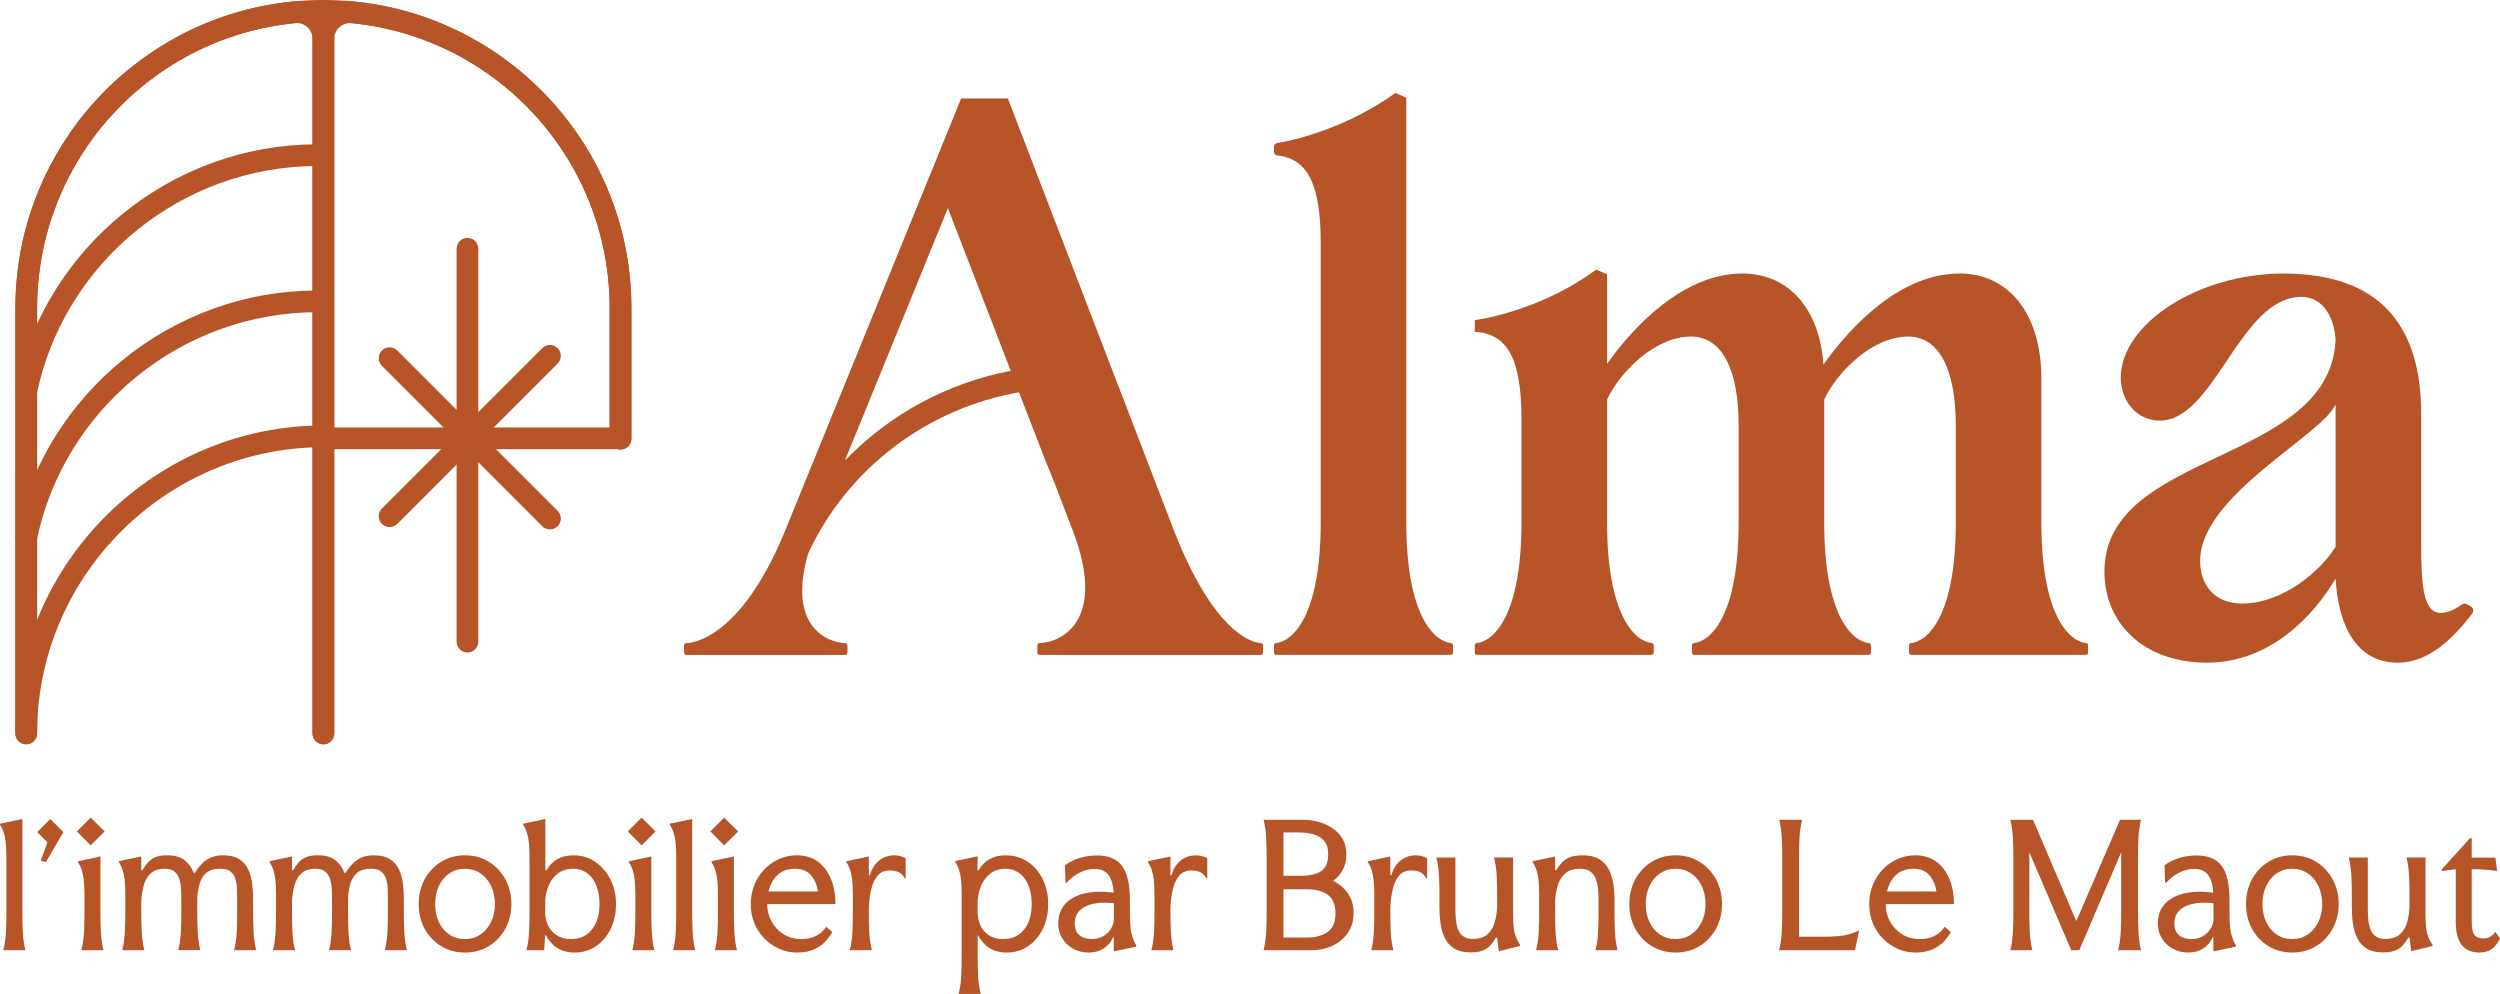 <?xml version="1.0" encoding="UTF-8"?><svg id="Layer_2" xmlns="http://www.w3.org/2000/svg" viewBox="0 0 3263.5 1297.46"><defs><style>.cls-1{fill:#b75529;}</style></defs><g id="Layer_1-2"><path class="cls-1" d="M1532.02,691.35l-68.64-178.62-12.17-31.54-135.56-352.7h-60.96l-229.6,563.87c-46.39,113.42-99.45,145.46-129.43,147.24-1.48.09-2.65,1.26-2.65,2.74v9.81c0,1.53,1.24,2.76,2.76,2.76h207.77c1.53,0,2.76-1.24,2.76-2.76v-9.81c0-1.49-1.16-2.66-2.65-2.73-29.69-1.47-74.94-27.81-48.51-117.42,52.16-112.29,156.83-189.43,275.08-210.05l33.14,85.71,13.23,32.55,23.33,60.96c44.5,114.7-10.11,146.63-43.07,148.25-1.49.07-2.65,1.25-2.65,2.74v9.8c0,1.53,1.24,2.76,2.76,2.76h289.11c1.53,0,2.76-1.24,2.76-2.76v-9.83c0-1.48-1.17-2.63-2.64-2.76-25.02-2.12-70.07-34.49-114.2-148.21ZM1103.01,601.09l1.3-3.25,133.08-326.12,82.05,212.35c-82.4,15.65-158.36,56.77-216.43,117.01Z"/><path class="cls-1" d="M1663.08,842.27c0-1.37.99-2.6,2.35-2.73,21.76-2.18,58.61-34.9,58.61-157.35v-365.75c0-75.39-16.98-109.26-56.41-113.44-2.56-.27-4.55-2.33-4.55-4.9v-6.48c0-2.39,1.7-4.45,4.06-4.85,29.57-4.99,93.39-21.79,154.43-65.39l14.22,6.1v554.71c0,122.45,36.84,155.17,58.59,157.35,1.36.14,2.35,1.36,2.35,2.73v9.86c0,1.53-1.24,2.76-2.76,2.76h-228.14c-1.53,0-2.76-1.24-2.76-2.76v-9.86Z"/><path class="cls-1" d="M2664.82,682.19c0,122.45,36.84,155.17,58.59,157.35,1.36.14,2.35,1.36,2.35,2.73v9.86c0,1.53-1.24,2.76-2.76,2.76h-228.14c-1.53,0-2.76-1.24-2.76-2.76v-9.86c0-1.37.99-2.6,2.35-2.73,21.76-2.18,58.61-34.9,58.61-157.35v-127c0-74.16-22.36-115.82-61.98-115.82-48.77,0-94.49,48.77-109.73,82.29v160.52c0,122.45,36.85,155.17,58.61,157.35,1.36.14,2.35,1.36,2.35,2.73v9.86c0,1.53-1.24,2.76-2.76,2.76h-228.14c-1.53,0-2.76-1.24-2.76-2.76v-9.86c0-1.37.99-2.6,2.35-2.73,21.76-2.18,58.59-34.9,58.59-157.35v-127c0-74.16-22.35-115.82-61.98-115.82-48.77,0-94.48,48.77-109.72,82.29v160.52c0,122.45,36.84,155.17,58.59,157.35,1.36.14,2.35,1.36,2.35,2.73v9.86c0,1.53-1.24,2.76-2.76,2.76h-228.14c-1.53,0-2.76-1.24-2.76-2.76v-9.86c0-1.37.99-2.6,2.35-2.73,21.76-2.18,58.61-34.9,58.61-157.35v-135.13c0-78.23-18.29-111.76-60.96-113.79v-15.24c27.43-4.06,96.52-20.32,158.49-66.04l14.22,6.1v116.83c34.54-48.77,99.56-117.85,176.78-117.85,59.93,0,100.58,45.71,105.65,118.86,34.54-48.77,99.56-118.86,177.79-118.86,65.02,0,106.68,53.84,106.68,137.16v187.95Z"/><path class="cls-1" d="M3225.17,791.46c3.45,1.84,4.48,6.34,2.11,9.45-24.83,32.56-56.92,64.15-97.14,64.15-50.81,0-77.22-42.67-81.28-109.72-27.43,46.73-84.33,109.72-167.64,109.72s-134.1-51.81-134.1-118.86c0-159.51,294.63-139.19,301.75-302.76-2.04-29.46-16.26-55.87-44.71-55.87-80.26,0-112.77,161.53-184.91,161.53-29.45,0-50.8-25.4-50.8-55.88,0-70.1,100.58-136.13,212.34-136.13,127,0,179.82,69.08,179.82,182.87v165.61c0,56.89,2.04,94.48,25.4,94.48,6.47,0,16.3-2.52,27.21-10.63,2.02-1.5,4.71-1.81,6.93-.62l5.02,2.68ZM3048.86,713.68v-185.92c-16.26,39.62-176.78,118.86-176.78,204.21,0,32.51,19.3,55.88,54.86,55.88,52.83,0,102.61-42.67,121.92-74.16Z"/><path class="cls-1" d="M8.34,1191.62v-72.68c0-7.91-.29-14.39-.88-19.43-.59-5.05-1.47-9.33-2.64-12.85-1.17-3.52-2.78-6.88-4.83-10.11v-1.32l29.21-6.15v122.53c0,8.2.18,16.4.55,24.6.36,8.2,1.5,16.25,3.4,24.15H4.39c1.9-7.9,3.03-15.96,3.4-24.15.36-8.2.55-16.39.55-24.6Z"/><path class="cls-1" d="M65.66,1069.08l17.13,17.13-22.84,39.09-6.81-1.76,8.79-23.93-13.39-13.39,17.13-17.13Z"/><path class="cls-1" d="M118.36,1067.33l18.23,18-18.23,18.23-18-18.23,18-18ZM110.23,1191.62v-23.71c0-7.91-.29-14.39-.88-19.43-.58-5.05-1.47-9.33-2.63-12.85-1.18-3.51-2.79-6.88-4.83-10.1v-1.32l29.21-6.15v73.56c0,8.2.18,16.4.55,24.6.36,8.2,1.5,16.25,3.4,24.15h-28.76c1.9-7.9,3.03-15.96,3.4-24.15.36-8.2.55-16.39.55-24.6Z"/><path class="cls-1" d="M236.72,1174.71c0-4.4-.11-8.97-.33-13.72-.22-4.76-.96-9.15-2.2-13.18-1.25-4.03-3.33-7.32-6.26-9.89-2.93-2.56-7.18-3.84-12.74-3.84-8.05,0-14.24,2.05-18.56,6.15-4.31,4.1-7.32,9.3-9,15.59-1.68,6.29-2.75,12.88-3.18,19.76v16.03c0,8.2.18,16.4.55,24.6.36,8.2,1.5,16.25,3.4,24.15h-28.77c1.9-7.9,3.03-15.96,3.4-24.15.36-8.2.55-16.39.55-24.6v-23.71c0-7.91-.29-14.39-.88-19.43-.59-5.05-1.47-9.33-2.64-12.85s-2.78-6.88-4.83-10.1v-1.32l29.21-6.15v17.79h1.53c2.2-3.66,4.51-6.92,6.92-9.77,2.42-2.86,5.6-5.16,9.55-6.92,3.95-1.76,9.22-2.64,15.81-2.64,9.81,0,17.42,2.16,22.84,6.48,5.42,4.32,9.37,9.85,11.86,16.58h1.32c2.2-3.66,4.87-7.25,8.02-10.76,3.14-3.51,7.06-6.44,11.74-8.79,4.68-2.34,10.32-3.51,16.91-3.51,8.92,0,16.02,1.68,21.3,5.05,5.27,3.37,9.22,7.87,11.86,13.51s4.36,11.89,5.16,18.77c.81,6.89,1.21,13.84,1.21,20.86v16.91c0,8.2.18,16.4.55,24.6.36,8.2,1.5,16.25,3.4,24.15h-28.77c1.9-7.9,3.03-15.96,3.4-24.15.36-8.2.55-16.39.55-24.6v-16.91c0-4.4-.07-8.97-.22-13.72-.14-4.76-.81-9.15-1.97-13.18-1.18-4.03-3.26-7.32-6.26-9.89-3.01-2.56-7.36-3.84-13.07-3.84-8.35,0-14.61,1.83-18.78,5.49-4.17,3.66-7.07,8.38-8.68,14.16-1.61,5.79-2.64,11.9-3.07,18.34v19.54c0,8.2.18,16.4.55,24.6s1.5,16.25,3.4,24.15h-28.76c1.9-7.9,3.03-15.96,3.4-24.15.36-8.2.55-16.39.55-24.6v-16.91Z"/><path class="cls-1" d="M433.47,1174.71c0-4.4-.11-8.97-.33-13.72-.22-4.76-.96-9.15-2.2-13.18-1.25-4.03-3.33-7.32-6.26-9.89-2.93-2.56-7.18-3.84-12.74-3.84-8.05,0-14.24,2.05-18.56,6.15-4.31,4.1-7.32,9.3-9,15.59-1.68,6.29-2.75,12.88-3.18,19.76v16.03c0,8.2.18,16.4.55,24.6.36,8.2,1.5,16.25,3.4,24.15h-28.77c1.9-7.9,3.03-15.96,3.4-24.15.36-8.2.55-16.39.55-24.6v-23.71c0-7.91-.29-14.39-.88-19.43-.59-5.05-1.47-9.33-2.64-12.85s-2.78-6.88-4.83-10.1v-1.32l29.21-6.15v17.79h1.53c2.2-3.66,4.51-6.92,6.92-9.77,2.42-2.86,5.6-5.16,9.55-6.92,3.95-1.76,9.22-2.64,15.81-2.64,9.81,0,17.42,2.16,22.84,6.48,5.42,4.32,9.37,9.85,11.86,16.58h1.32c2.2-3.66,4.87-7.25,8.02-10.76,3.14-3.51,7.06-6.44,11.74-8.79,4.68-2.34,10.32-3.51,16.91-3.51,8.92,0,16.02,1.68,21.3,5.05,5.27,3.37,9.22,7.87,11.86,13.51,2.64,5.64,4.36,11.89,5.16,18.77.81,6.89,1.21,13.84,1.21,20.86v16.91c0,8.2.18,16.4.55,24.6.36,8.2,1.5,16.25,3.4,24.15h-28.77c1.9-7.9,3.03-15.96,3.4-24.15.36-8.2.55-16.39.55-24.6v-16.91c0-4.4-.07-8.97-.22-13.72-.14-4.76-.81-9.15-1.97-13.18-1.18-4.03-3.26-7.32-6.26-9.89-3.01-2.56-7.36-3.84-13.07-3.84-8.35,0-14.61,1.83-18.78,5.49-4.17,3.66-7.07,8.38-8.68,14.16-1.61,5.79-2.64,11.9-3.07,18.34v19.54c0,8.2.18,16.4.55,24.6.36,8.2,1.5,16.25,3.4,24.15h-28.76c1.9-7.9,3.03-15.96,3.4-24.15.36-8.2.55-16.39.55-24.6v-16.91Z"/><path class="cls-1" d="M606.94,1243.44c-11.57,0-21.93-2.78-31.07-8.35-9.15-5.56-16.32-13.13-21.52-22.73-5.2-9.58-7.79-20.31-7.79-32.17s2.6-22.8,7.79-32.38c5.2-9.59,12.37-17.2,21.52-22.84,9.15-5.63,19.51-8.45,31.07-8.45s22.1,2.82,31.18,8.45c9.08,5.64,16.25,13.26,21.52,22.84,5.27,9.59,7.9,20.39,7.9,32.38s-2.64,22.59-7.9,32.17c-5.27,9.59-12.44,17.17-21.52,22.73-9.08,5.57-19.47,8.35-31.18,8.35ZM606.72,1225.87c7.61,0,14.34-1.94,20.2-5.81,5.85-3.88,10.5-9.26,13.94-16.14,3.44-6.88,5.16-14.78,5.16-23.72s-1.72-17.09-5.16-24.04c-3.44-6.95-8.09-12.37-13.94-16.25-5.86-3.88-12.59-5.82-20.2-5.82s-14.13,1.98-19.99,5.93c-5.85,3.95-10.43,9.37-13.72,16.25-3.29,6.88-4.94,14.86-4.94,23.93s1.64,16.84,4.94,23.72c3.29,6.88,7.87,12.26,13.72,16.14s12.52,5.81,19.99,5.81Z"/><path class="cls-1" d="M691.26,1191.62v-72.68c0-7.91-.29-14.39-.88-19.43-.59-5.05-1.47-9.33-2.64-12.85-1.17-3.52-2.78-6.88-4.83-10.11v-1.32l28.99-6.15v66.76h1.53c7.61-12.88,19.32-19.32,35.14-19.32,10.54,0,19.98,2.82,28.33,8.45,8.34,5.64,14.96,13.26,19.87,22.84,4.9,9.59,7.35,20.39,7.35,32.38s-2.34,22.99-7.03,32.5c-4.69,9.52-11.09,17.02-19.21,22.51-8.13,5.49-17.39,8.24-27.78,8.24-6.14,0-11.46-.88-15.92-2.64-4.47-1.75-8.17-3.92-11.09-6.48-2.93-2.56-5.24-5.08-6.92-7.57-1.68-2.49-2.89-4.46-3.62-5.93h-.88l-1.32,19.54h-23.06c1.9-7.9,3.03-15.96,3.4-24.15.36-8.2.55-16.39.55-24.6ZM711.68,1193.15c.73,9.81,4.1,17.72,10.1,23.72,6,6,13.9,9,23.71,9,11.42,0,20.45-4.13,27.12-12.4s9.99-19.36,9.99-33.27-3.11-25.06-9.33-33.49c-6.22-8.42-14.53-12.63-24.93-12.63-7.76,0-14.24,1.9-19.43,5.71-5.2,3.81-9.19,8.71-11.97,14.71-2.78,6.01-4.46,12.3-5.05,18.89l-.22,19.76Z"/><path class="cls-1" d="M837.5,1067.33l18.23,18-18.23,18.23-18-18.23,18-18ZM829.38,1191.62v-23.71c0-7.91-.29-14.39-.88-19.43-.58-5.05-1.47-9.33-2.63-12.85-1.18-3.51-2.79-6.88-4.83-10.1v-1.32l29.21-6.15v73.56c0,8.2.18,16.4.55,24.6s1.5,16.25,3.4,24.15h-28.76c1.9-7.9,3.03-15.96,3.4-24.15.36-8.2.55-16.39.55-24.6Z"/><path class="cls-1" d="M882.74,1191.62v-72.68c0-7.91-.29-14.39-.88-19.43-.59-5.05-1.47-9.33-2.64-12.85-1.17-3.52-2.78-6.88-4.83-10.11v-1.32l29.21-6.15v122.53c0,8.2.18,16.4.55,24.6.36,8.2,1.5,16.25,3.4,24.15h-28.77c1.9-7.9,3.03-15.96,3.4-24.15.36-8.2.55-16.39.55-24.6Z"/><path class="cls-1" d="M945.32,1067.33l18.23,18-18.23,18.23-18-18.23,18-18ZM937.2,1191.62v-23.71c0-7.91-.29-14.39-.88-19.43-.58-5.05-1.47-9.33-2.63-12.85-1.18-3.51-2.79-6.88-4.83-10.1v-1.32l29.21-6.15v73.56c0,8.2.18,16.4.55,24.6.36,8.2,1.5,16.25,3.4,24.15h-28.76c1.9-7.9,3.03-15.96,3.4-24.15.36-8.2.55-16.39.55-24.6Z"/><path class="cls-1" d="M1040.41,1243.44c-8.2,0-15.92-1.62-23.17-4.83-7.25-3.22-13.69-7.68-19.32-13.39-5.64-5.7-10.03-12.4-13.18-20.09-3.15-7.68-4.72-15.99-4.72-24.93s1.57-17.27,4.72-25.03c3.15-7.76,7.5-14.53,13.07-20.31,5.56-5.79,11.96-10.29,19.21-13.51,7.25-3.22,14.97-4.83,23.17-4.83,10.98,0,20.2,2.82,27.67,8.45,7.46,5.64,13.14,13.26,17.02,22.84,3.88,9.59,5.82,20.39,5.82,32.38h-89.15c0,8.35,1.94,16,5.81,22.95,3.88,6.96,9.15,12.48,15.81,16.58,6.66,4.1,14.09,6.14,22.29,6.14s14.97-1.46,20.31-4.39c5.35-2.92,9.63-6.81,12.85-11.63l7.91,6.81c-1.62,3.22-4.21,6.92-7.8,11.09s-8.49,7.83-14.71,10.98c-6.22,3.14-14.09,4.72-23.6,4.72ZM1003.29,1163.73h64.56c-1.61-9.07-4.83-16.28-9.66-21.63-4.83-5.34-11.57-8.02-20.2-8.02-9.37,0-16.98,2.68-22.84,8.02-5.85,5.34-9.81,12.55-11.86,21.63Z"/><path class="cls-1" d="M1180.94,1146.38c-2.34-4.1-5.13-6.81-8.34-8.12-3.22-1.32-6.96-1.98-11.2-1.98-6.59,0-11.78,2.2-15.59,6.59s-6.59,10.21-8.34,17.46c-1.76,7.25-2.86,15.26-3.29,24.05v7.25c0,8.2.18,16.4.55,24.6.36,8.2,1.5,16.25,3.4,24.15h-28.77c1.9-7.9,3.03-15.96,3.4-24.15.36-8.2.55-16.39.55-24.6v-23.71c0-7.91-.29-14.39-.88-19.43-.59-5.05-1.47-9.33-2.64-12.85s-2.78-6.88-4.83-10.1v-1.32l29.21-6.15v24.38h1.53c1.9-7.61,5.67-13.83,11.31-18.67,5.63-4.83,12.63-7.25,20.97-7.25,4.39,0,9.15,1.25,14.28,3.73v26.13h-1.32Z"/><path class="cls-1" d="M1314.23,1243.44c-6.15,0-11.46-.88-15.92-2.64-4.47-1.75-8.16-3.92-11.09-6.48-2.93-2.56-5.23-5.08-6.92-7.57-1.68-2.49-2.89-4.46-3.62-5.93h-.44v27.89c0,8.2.18,16.39.55,24.59.36,8.2,1.5,16.25,3.4,24.16h-28.77c1.9-7.91,3.04-15.96,3.4-24.16.36-8.2.55-16.39.55-24.59v-81.03c0-7.91-.3-14.39-.88-19.43-.58-5.05-1.47-9.33-2.63-12.85-1.18-3.51-2.79-6.88-4.83-10.1v-1.32l29.21-6.15-.22,18.01h1.53c7.61-12.88,19.32-19.32,35.14-19.32,10.68,0,20.2,2.75,28.55,8.23,8.35,5.49,14.93,13.04,19.76,22.62,4.83,9.59,7.25,20.54,7.25,32.83s-2.34,22.99-7.03,32.5c-4.68,9.52-11.09,17.02-19.21,22.51-8.12,5.49-17.39,8.24-27.77,8.24ZM1276.24,1190.3c0,10.68,3,19.29,9,25.8,6,6.52,14.13,9.77,24.37,9.77,11.42,0,20.46-4.1,27.12-12.29,6.66-8.2,9.99-19.32,9.99-33.38s-3.11-25.25-9.33-33.6c-6.22-8.34-14.53-12.52-24.93-12.52-7.76,0-14.27,2.05-19.54,6.15-5.27,4.1-9.26,9.3-11.97,15.59-2.71,6.29-4.28,12.88-4.72,19.76v14.72Z"/><path class="cls-1" d="M1381.42,1205.67c0-10.24,2.96-18.7,8.89-25.36s14.31-11.31,25.14-13.95c10.83-2.64,23.64-3,38.42-1.1-.88-10.83-3.29-18.7-7.25-23.6-3.95-4.9-9.81-7.36-17.56-7.36-6.88,0-13.54,1.65-19.98,4.94-6.44,3.29-12.01,7.65-16.69,13.07h-1.53l-.66-22.84c11.85-8.49,25.84-12.74,41.94-12.74,14.93,0,25.76,4.5,32.5,13.5,6.73,9,10.17,23.54,10.32,43.59v18.23c0,7.18.25,13.25.77,18.23.51,4.98,1.39,9.33,2.64,13.07,1.24,3.73,2.89,7.43,4.94,11.09v1.32l-29.42,6.15v-18.45h-.88c-2.78,6.44-6.96,11.38-12.52,14.82-5.57,3.44-12,5.16-19.32,5.16s-14.2-1.65-20.2-4.94c-6-3.29-10.76-7.79-14.27-13.5-3.51-5.71-5.27-12.15-5.27-19.32ZM1402.94,1205.67c0,6.44,1.97,11.42,5.92,14.93,3.96,3.51,9.52,5.27,16.69,5.27,5.12,0,9.77-1.13,13.94-3.4,4.17-2.27,7.57-5.34,10.21-9.22s4.1-8.16,4.39-12.85v-21.3c-15.52-1.75-27.92-.33-37.22,4.28-9.3,4.61-13.94,12.04-13.94,22.29Z"/><path class="cls-1" d="M1574.66,1146.38c-2.34-4.1-5.13-6.81-8.34-8.12-3.22-1.32-6.96-1.98-11.2-1.98-6.59,0-11.78,2.2-15.59,6.59s-6.59,10.21-8.34,17.46c-1.76,7.25-2.86,15.26-3.29,24.05v7.25c0,8.2.18,16.4.55,24.6.36,8.2,1.5,16.25,3.4,24.15h-28.77c1.9-7.9,3.03-15.96,3.4-24.15.36-8.2.55-16.39.55-24.6v-23.71c0-7.91-.29-14.39-.88-19.43-.59-5.05-1.47-9.33-2.64-12.85s-2.78-6.88-4.83-10.1v-1.32l29.21-6.15v24.38h1.53c1.9-7.61,5.67-13.83,11.31-18.67,5.63-4.83,12.63-7.25,20.97-7.25,4.39,0,9.15,1.25,14.28,3.73v26.13h-1.32Z"/><path class="cls-1" d="M1701.58,1070.19c6.44,0,12.92.88,19.43,2.63,6.51,1.76,12.55,4.47,18.11,8.13,5.57,3.66,10.03,8.31,13.39,13.94s5.05,12.41,5.05,20.31-1.62,14.93-4.83,20.65c-3.22,5.7-7.4,10.39-12.52,14.05,7.76,3.66,14.16,9.04,19.21,16.14,5.05,7.1,7.57,15.78,7.57,26.02,0,7.9-1.54,14.86-4.61,20.86-3.07,6.01-7.22,11.06-12.41,15.15-5.2,4.1-11.02,7.18-17.46,9.22-6.44,2.05-12.96,3.07-19.54,3.07h-63.46c1.9-7.9,3.03-15.96,3.4-24.15.36-8.2.55-16.39.55-24.6v-72.68c0-8.2-.18-16.39-.55-24.6-.37-8.2-1.51-16.25-3.4-24.15h52.04ZM1675.45,1143.31h21.74c7.32,0,13.73-.77,19.21-2.31,5.49-1.53,9.77-4.31,12.85-8.34,3.07-4.03,4.61-9.85,4.61-17.46s-1.79-13.46-5.38-17.56c-3.59-4.1-8.31-6.95-14.16-8.57-5.86-1.61-12.3-2.41-19.32-2.41h-19.54v56.65ZM1675.45,1223.9h30.96c10.98,0,19.91-2.45,26.79-7.35,6.88-4.9,10.24-13.07,10.1-24.49-.15-11.42-3.55-19.47-10.22-24.15-6.66-4.68-15.48-7.03-26.46-7.03h-31.18v63.03Z"/><path class="cls-1" d="M1861.66,1146.38c-2.34-4.1-5.13-6.81-8.34-8.12-3.22-1.32-6.96-1.98-11.2-1.98-6.59,0-11.78,2.2-15.59,6.59s-6.59,10.21-8.34,17.46c-1.76,7.25-2.86,15.26-3.29,24.05v7.25c0,8.2.18,16.4.55,24.6.36,8.2,1.5,16.25,3.4,24.15h-28.77c1.9-7.9,3.03-15.96,3.4-24.15.36-8.2.55-16.39.55-24.6v-23.71c0-7.91-.29-14.39-.88-19.43-.59-5.05-1.47-9.33-2.64-12.85s-2.78-6.88-4.83-10.1v-1.32l29.21-6.15v24.38h1.53c1.9-7.61,5.67-13.83,11.31-18.67,5.63-4.83,12.63-7.25,20.97-7.25,4.39,0,9.15,1.25,14.28,3.73v26.13h-1.32Z"/><path class="cls-1" d="M1899.87,1185.03c0,4.54.18,9.22.55,14.05.36,4.83,1.21,9.22,2.53,13.18,1.32,3.96,3.55,7.18,6.7,9.66,3.14,2.49,7.42,3.73,12.85,3.73,8.49,0,14.96-2.05,19.43-6.14,4.46-4.1,7.57-9.33,9.33-15.7,1.75-6.37,2.77-12.92,3.07-19.65v-16.03c0-8.2-.18-16.39-.55-24.6-.36-8.2-1.5-16.25-3.4-24.15h24.82v72.46c0,7.9.25,14.24.77,19s1.47,8.82,2.86,12.19c1.39,3.37,3.25,6.88,5.6,10.54v1.32l-27.89,6.81-2.2-17.78h-1.53c-2.05,3.51-4.32,6.74-6.81,9.66-2.49,2.93-5.79,5.27-9.88,7.03-4.1,1.76-9.66,2.64-16.69,2.64-8.64,0-15.63-1.65-20.97-4.94-5.34-3.29-9.41-7.72-12.19-13.28-2.78-5.56-4.68-11.82-5.7-18.77-1.03-6.96-1.54-14.02-1.54-21.19v-16.91c0-8.2-.18-16.39-.55-24.6-.37-8.2-1.5-16.25-3.4-24.15h24.82v65.66Z"/><path class="cls-1" d="M2086.74,1174.71c0-4.68-.22-9.41-.66-14.17-.44-4.75-1.4-9.11-2.86-13.07-1.47-3.95-3.81-7.17-7.03-9.66-3.22-2.49-7.61-3.73-13.18-3.73-8.64,0-15.26,2.05-19.87,6.15-4.61,4.1-7.83,9.3-9.66,15.59-1.83,6.29-2.96,12.88-3.4,19.76v16.03c0,8.2.18,16.4.55,24.6.36,8.2,1.5,16.25,3.4,24.15h-28.77c1.9-7.9,3.03-15.96,3.4-24.15.36-8.2.55-16.39.55-24.6v-23.71c0-7.91-.29-14.39-.88-19.43-.59-5.05-1.47-9.33-2.64-12.85s-2.78-6.88-4.83-10.1v-1.32l29.21-6.15v17.79h1.53c2.2-3.66,4.57-6.92,7.14-9.77s5.96-5.16,10.22-6.92c4.24-1.76,9.95-2.64,17.13-2.64,8.79,0,15.92,1.64,21.41,4.94,5.49,3.29,9.66,7.72,12.52,13.28,2.86,5.57,4.83,11.79,5.93,18.67,1.1,6.88,1.65,13.98,1.65,21.3v16.91c0,8.2.18,16.4.55,24.6.36,8.2,1.5,16.25,3.4,24.15h-28.77c1.9-7.9,3.03-15.96,3.4-24.15.36-8.2.55-16.39.55-24.6v-16.91Z"/><path class="cls-1" d="M2187.31,1243.44c-11.57,0-21.93-2.78-31.07-8.35-9.15-5.56-16.32-13.13-21.52-22.73-5.2-9.58-7.79-20.31-7.79-32.17s2.6-22.8,7.79-32.38c5.2-9.59,12.37-17.2,21.52-22.84,9.15-5.63,19.51-8.45,31.07-8.45s22.1,2.82,31.18,8.45c9.08,5.64,16.25,13.26,21.52,22.84,5.27,9.59,7.9,20.39,7.9,32.38s-2.64,22.59-7.9,32.17c-5.27,9.59-12.44,17.17-21.52,22.73-9.08,5.57-19.47,8.35-31.18,8.35ZM2187.09,1225.87c7.61,0,14.34-1.94,20.2-5.81,5.85-3.88,10.5-9.26,13.94-16.14,3.44-6.88,5.16-14.78,5.16-23.72s-1.72-17.09-5.16-24.04c-3.44-6.95-8.09-12.37-13.94-16.25-5.86-3.88-12.59-5.82-20.2-5.82s-14.13,1.98-19.99,5.93c-5.85,3.95-10.43,9.37-13.72,16.25s-4.94,14.86-4.94,23.93,1.64,16.84,4.94,23.72,7.87,12.26,13.72,16.14,12.52,5.81,19.99,5.81Z"/><path class="cls-1" d="M2322.57,1240.36c1.9-7.9,3.03-15.96,3.4-24.15.36-8.2.55-16.39.55-24.6v-72.68c0-8.2-.18-16.39-.55-24.6-.37-8.2-1.51-16.25-3.4-24.15h29.86c-1.9,7.9-3.04,15.96-3.4,24.15-.37,8.2-.55,16.4-.55,24.6v103.87h30.74c8.05,0,14.86-.25,20.42-.77,5.57-.51,10.5-1.38,14.82-2.63,4.31-1.25,8.46-2.89,12.41-4.94l-5.27,25.91h-99.03Z"/><path class="cls-1" d="M2500.44,1243.44c-8.2,0-15.92-1.62-23.17-4.83-7.25-3.22-13.69-7.68-19.32-13.39-5.64-5.7-10.03-12.4-13.18-20.09-3.15-7.68-4.72-15.99-4.72-24.93s1.57-17.27,4.72-25.03c3.15-7.76,7.5-14.53,13.07-20.31,5.56-5.79,11.96-10.29,19.21-13.51,7.25-3.22,14.97-4.83,23.17-4.83,10.98,0,20.2,2.82,27.67,8.45,7.46,5.64,13.14,13.26,17.02,22.84s5.82,20.39,5.82,32.38h-89.15c0,8.35,1.94,16,5.81,22.95,3.88,6.96,9.15,12.48,15.81,16.58,6.66,4.1,14.09,6.14,22.29,6.14s14.97-1.46,20.31-4.39c5.35-2.92,9.63-6.81,12.85-11.63l7.91,6.81c-1.62,3.22-4.21,6.92-7.8,11.09s-8.49,7.83-14.71,10.98c-6.22,3.14-14.09,4.72-23.6,4.72ZM2463.33,1163.73h64.56c-1.61-9.07-4.83-16.28-9.66-21.63-4.83-5.34-11.57-8.02-20.2-8.02-9.37,0-16.98,2.68-22.84,8.02-5.85,5.34-9.81,12.55-11.86,21.63Z"/><path class="cls-1" d="M2653.93,1070.19l56.43,132.19,57.1-132.19h27.45c-1.9,7.9-3.04,15.96-3.4,24.15-.36,8.2-.55,16.4-.55,24.6v72.68c0,8.2.18,16.4.55,24.6s1.5,16.25,3.4,24.15h-29.86c1.9-7.9,3.04-15.96,3.4-24.15.36-8.2.55-16.39.55-24.6v-79.05l-54.68,127.8h-10.54l-54.68-127.8v79.05c0,8.2.18,16.4.55,24.6.36,8.2,1.49,16.25,3.4,24.15h-28.77c1.9-7.9,3.03-15.96,3.4-24.15.36-8.2.55-16.39.55-24.6v-72.68c0-8.2-.18-16.39-.55-24.6-.37-8.2-1.51-16.25-3.4-24.15h29.64Z"/><path class="cls-1" d="M2816.86,1205.67c0-10.24,2.96-18.7,8.89-25.36,5.93-6.66,14.31-11.31,25.14-13.95,10.83-2.64,23.64-3,38.42-1.1-.88-10.83-3.29-18.7-7.25-23.6-3.95-4.9-9.81-7.36-17.56-7.36-6.88,0-13.54,1.65-19.98,4.94-6.44,3.29-12.01,7.65-16.69,13.07h-1.53l-.66-22.84c11.85-8.49,25.84-12.74,41.94-12.74,14.93,0,25.76,4.5,32.5,13.5,6.73,9,10.17,23.54,10.32,43.59v18.23c0,7.18.25,13.25.77,18.23s1.39,9.33,2.64,13.07c1.24,3.73,2.89,7.43,4.94,11.09v1.32l-29.42,6.15v-18.45h-.88c-2.78,6.44-6.96,11.38-12.52,14.82-5.57,3.44-12,5.16-19.32,5.16s-14.2-1.65-20.2-4.94c-6-3.29-10.76-7.79-14.27-13.5-3.51-5.71-5.27-12.15-5.27-19.32ZM2838.38,1205.67c0,6.44,1.97,11.42,5.92,14.93,3.96,3.51,9.52,5.27,16.69,5.27,5.12,0,9.77-1.13,13.94-3.4,4.17-2.27,7.57-5.34,10.21-9.22s4.1-8.16,4.39-12.85v-21.3c-15.52-1.75-27.92-.33-37.22,4.28-9.3,4.61-13.94,12.04-13.94,22.29Z"/><path class="cls-1" d="M2992.31,1243.44c-11.57,0-21.93-2.78-31.07-8.35-9.15-5.56-16.32-13.13-21.52-22.73-5.2-9.58-7.79-20.31-7.79-32.17s2.6-22.8,7.79-32.38c5.2-9.59,12.37-17.2,21.52-22.84,9.15-5.63,19.51-8.45,31.07-8.45s22.1,2.82,31.18,8.45c9.08,5.64,16.25,13.26,21.52,22.84,5.27,9.59,7.9,20.39,7.9,32.38s-2.64,22.59-7.9,32.17c-5.27,9.59-12.44,17.17-21.52,22.73-9.08,5.57-19.47,8.35-31.18,8.35ZM2992.09,1225.87c7.61,0,14.34-1.94,20.2-5.81,5.85-3.88,10.5-9.26,13.94-16.14,3.44-6.88,5.16-14.78,5.16-23.72s-1.72-17.09-5.16-24.04c-3.44-6.95-8.09-12.37-13.94-16.25-5.86-3.88-12.59-5.82-20.2-5.82s-14.13,1.98-19.99,5.93c-5.85,3.95-10.43,9.37-13.72,16.25s-4.94,14.86-4.94,23.93,1.64,16.84,4.94,23.72,7.87,12.26,13.72,16.14,12.52,5.81,19.99,5.81Z"/><path class="cls-1" d="M3090.91,1185.03c0,4.54.18,9.22.55,14.05.36,4.83,1.21,9.22,2.53,13.18,1.32,3.96,3.55,7.18,6.7,9.66,3.14,2.49,7.42,3.73,12.85,3.73,8.49,0,14.96-2.05,19.43-6.14,4.46-4.1,7.57-9.33,9.33-15.7,1.75-6.37,2.77-12.92,3.07-19.65v-16.03c0-8.2-.18-16.39-.55-24.6-.36-8.2-1.5-16.25-3.4-24.15h24.82v72.46c0,7.9.25,14.24.77,19s1.47,8.82,2.86,12.19,3.25,6.88,5.6,10.54v1.32l-27.89,6.81-2.2-17.78h-1.53c-2.05,3.51-4.32,6.74-6.81,9.66-2.49,2.93-5.79,5.27-9.88,7.03-4.1,1.76-9.66,2.64-16.69,2.64-8.64,0-15.63-1.65-20.97-4.94-5.34-3.29-9.41-7.72-12.19-13.28-2.78-5.56-4.68-11.82-5.7-18.77-1.03-6.96-1.54-14.02-1.54-21.19v-16.91c0-8.2-.18-16.39-.55-24.6-.37-8.2-1.5-16.25-3.4-24.15h24.82v65.66Z"/><path class="cls-1" d="M3236.72,1243.44c-20.65,0-30.96-13.18-30.96-39.53v-69.17c-4.1.44-7.54.85-10.32,1.21-2.79.37-5.42.77-7.91,1.21v-2.42l36.89-40.62h2.19v25.47h30.96l2.2,17.56c-2.93-.58-5.82-1.02-8.68-1.32-2.86-.29-6.18-.55-9.99-.77s-8.64-.33-14.5-.33v68.3c0,8.2,1.14,13.91,3.4,17.13,2.27,3.22,6.26,4.83,11.97,4.83,3.66,0,6.66-.73,9-2.19s4.46-3.59,6.37-6.37l6.15,8.34c-2.2,5.42-5.49,9.88-9.88,13.39-4.4,3.51-10.03,5.27-16.91,5.27Z"/><path class="cls-1" d="M34.22,971.61c-7.83,0-14.18-6.35-14.18-14.18V402.1c0-6.88.12-12.15.39-17.07.38-8.19,1-16.54,1.85-24.71.22-2.7.55-5.59.96-8.47.95-7.75,2.16-15.7,3.67-23.99,1.02-5.43,2.11-10.79,3.35-16.08,1.1-5,2.38-10.1,3.89-15.41.65-2.72,1.45-5.38,2.25-8.02,1.41-5.02,3.02-10.11,4.69-14.8h0c.1-.28.2-.58.28-.77,1.17-3.52,2.56-7.45,4.1-11.32.66-1.97,1.4-3.92,2.14-5.73,1.51-3.95,3.28-8.15,5.08-12.34,1.97-4.78,4.14-9.59,6.56-14.59,2.21-4.65,4.63-9.41,7.12-14.09,2.17-4.28,4.74-8.92,7.7-13.92,2.31-4.05,4.81-8.15,7.38-12.24.52-.91,1.04-1.74,1.56-2.49,2.27-3.51,4.55-6.96,6.89-10.4.54-.86,1.1-1.71,1.74-2.57,2.47-3.58,5.33-7.6,8.27-11.54,3.36-4.58,7.2-9.47,12.02-15.28,2.54-3.07,5.16-6.16,7.79-9.17l3.48-3.86c2.73-3.06,5.41-5.96,8.16-8.8,2.02-2.16,4.37-4.52,6.66-6.8,8.29-8.37,17.01-16.35,25.84-23.66,2-1.7,4.03-3.4,6.15-5.02,2.12-1.73,4.54-3.63,6.97-5.53,2.65-2.08,5.31-4.04,7.97-6,2.79-2.08,5.74-4.16,8.7-6.15,2.91-2.05,6.03-4.15,9.15-6.18,2.69-1.77,5.43-3.48,8.25-5.21,2.8-1.75,5.7-3.55,8.68-5.26,2.72-1.62,5.69-3.26,8.66-4.91,2.96-1.64,5.93-3.28,8.98-4.84,3.46-1.77,6.96-3.52,10.39-5.2,2.44-1.19,4.91-2.33,7.35-3.46l1.95-.9c.42-.21.87-.4,1.32-.57,3.17-1.4,6.35-2.79,9.58-4.12,3.56-1.45,6.89-2.81,10.3-4.1,3.37-1.31,6.96-2.66,10.54-3.85,3.2-1.14,6.68-2.3,10.23-3.46,3.08-.98,6.14-1.93,9.2-2.81.89-.33,1.81-.59,2.73-.79,3.08-.92,6.16-1.78,9.31-2.57,1.9-.57,3.8-1.06,5.77-1.48,2.6-.66,5.27-1.26,8.01-1.85,2-.51,3.99-.95,5.98-1.3,2.5-.52,5.45-1.08,8.41-1.62,1.83-.42,4.28-.86,6.73-1.21l.29-.05c3.05-.51,6.11-1.02,9.24-1.45,3.1-.45,6.27-.84,9.44-1.22,1.72-.24,3.66-.44,5.59-.63l2.62-.28c.78-.1,1.6-.14,2.5-.16,11.73-1.21,23.94-1.8,37.31-1.8s25.87.62,38.19,1.85c.31,0,.61.01.9.03.21.01.43.02.65.05,4.28.39,8.55.93,12.83,1.47.03,0,.62.09.66.09,2.71.36,5.41.73,8.11,1.18,2.98.43,6.18.97,9.29,1.52l.7.12c2.42.43,4.84.86,7.33,1.36,1.51.33,2.68.58,3.87.82l3.47.73c3.91.85,7.74,1.72,11.65,2.74l5.35,1.36c4.15,1.07,8.07,2.17,11.98,3.35,1.34.43,2.45.76,3.55,1.1,1.25.37,2.49.75,3.71,1.14,3.62,1.18,7.1,2.34,10.57,3.58,1.81.62,3.74,1.33,5.72,2.06l1.64.6c3.65,1.35,7.33,2.76,10.93,4.25l1.12.46c1.78.72,3.59,1.45,5.36,2.24,2.57,1.06,5.46,2.34,8.35,3.71,5.66,2.51,11.28,5.19,16.41,7.83,2.71,1.39,5.42,2.79,8.12,4.26,3.74,1.98,7.6,4.18,11.44,6.47,1.99,1.09,4.37,2.48,6.74,3.96,1.18.67,2.65,1.61,4.15,2.56l1.22.77c2.6,1.64,5.16,3.28,7.72,4.98,2.46,1.62,5.08,3.37,7.63,5.19,2.31,1.59,4.85,3.41,7.29,5.23,2.34,1.67,4.8,3.5,7.26,5.4,2.08,1.52,4.39,3.35,6.7,5.18.2.16.39.32.57.48.24.19.47.38.7.58,2.12,1.67,4.17,3.34,6.21,5.09,2.03,1.69,4.19,3.56,6.29,5.37,7.15,6.18,13.88,12.49,20.43,19.12,6.18,6.18,12.22,12.66,18.43,19.75,1.91,2.2,3.7,4.35,5.5,6.5l.39.47c1.57,1.89,3.12,3.75,4.67,5.69,7.68,9.54,15.21,19.91,22.36,30.78,1.61,2.35,3.3,5,4.98,7.72,1.71,2.68,3.46,5.54,5.12,8.39l1.07,1.82c1.1,1.87,2.2,3.75,3.22,5.67,2.97,5.21,6.03,10.94,8.9,16.67,1.25,2.5,2.5,5,3.67,7.5,1.82,3.8,3.71,7.8,5.45,11.89l2,4.68c4.74,11.15,9.04,22.84,12.8,34.74,1.04,3.28,1.93,6.11,2.75,9.02.89,3.05,1.83,6.32,2.68,9.59l.67,2.64c.51,1.97,1.02,3.95,1.46,5.92.7,2.71,1.43,5.92,2.07,9.06.51,2.32,1.06,4.93,1.53,7.45,3.1,15.56,5.26,31.55,6.4,47.38.22,3.06.44,6.18.59,9.3.07.66.1,1.34.12,2.09.3,6.3.45,12.74.45,19.13v170.55c0,7.83-6.35,14.18-14.18,14.18s-14.18-6.35-14.18-14.18v-170.55c0-6.04-.15-12.12-.43-18.06-.01-.13-.01-.27-.02-.4-.03-.27-.05-.55-.06-.82-.14-3.09-.36-6.18-.58-9.21-1.06-14.65-3.06-29.46-5.96-44.02-.45-2.39-.94-4.72-1.44-6.97-.59-2.9-1.22-5.65-1.9-8.34-.47-2.08-.91-3.74-1.33-5.39l-.7-2.72c-.76-2.88-1.62-5.88-2.47-8.81-.77-2.76-1.58-5.31-2.38-7.86-3.63-11.48-7.61-22.31-11.99-32.61l-2-4.69c-1.57-3.7-3.27-7.31-4.97-10.84-1.13-2.42-2.27-4.7-3.41-6.97-2.64-5.27-5.45-10.54-8.38-15.67-1.03-1.92-1.93-3.43-2.81-4.94l-1.16-1.97c-1.46-2.52-3-5.03-4.61-7.55-1.57-2.53-3.02-4.81-4.53-7.03-6.8-10.33-13.79-19.96-20.93-28.83-1.46-1.83-2.9-3.55-4.33-5.27l-.39-.46c-1.68-2.01-3.36-4.03-5.11-6.05-5.74-6.56-11.37-12.59-17.16-18.38-6.09-6.16-12.28-11.96-18.44-17.29-2.38-2.06-4.41-3.82-6.44-5.51-2-1.7-3.86-3.22-5.8-4.74-.22-.17-.43-.35-.64-.53-.25-.2-.5-.4-.74-.61-1.91-1.52-3.82-3.02-5.8-4.48-2.48-1.92-4.65-3.52-6.89-5.13-2.38-1.77-4.63-3.39-6.88-4.93-2.45-1.75-4.76-3.29-6.99-4.75-2.45-1.64-4.82-3.14-7.19-4.65l-1.27-.8c-1.19-.76-2.37-1.51-3.58-2.21-2.3-1.42-4.26-2.57-6.21-3.65-3.85-2.27-7.31-4.25-10.78-6.09-2.63-1.43-5.15-2.72-7.67-4.02-4.65-2.39-9.78-4.83-15.25-7.26-2.79-1.31-5.27-2.42-7.76-3.45-1.77-.79-3.26-1.38-4.73-1.98l-1.27-.51c-3.36-1.38-6.7-2.67-9.97-3.87l-1.63-.6c-1.79-.66-3.56-1.31-5.32-1.92-3.36-1.2-6.6-2.28-9.92-3.36-1.01-.32-2.09-.65-3.18-.97-1.27-.39-2.54-.77-3.79-1.17-3.31-.99-6.86-1.98-10.42-2.91l-5.35-1.36c-3.8-.99-7.29-1.77-10.84-2.55l-3.07-.64c-1.39-.28-2.77-.57-4.12-.88-1.92-.38-4.14-.77-6.34-1.16l-.69-.12c-2.84-.5-5.76-1-8.69-1.43-2.68-.43-5.13-.76-7.58-1.1-4.15-.54-7.91-1.01-11.64-1.37-.47-.01-1.06-.02-1.59-.07-11.64-1.19-23.81-1.8-36.19-1.8s-24.09.57-35.03,1.72c-.5.05-.99.07-1.49.07l-3.03.29c-1.6.16-3.21.32-4.82.55-3.16.39-6.12.75-9.08,1.18-2.95.42-5.79.88-8.61,1.35l-.59.1c-2.02.29-3.76.61-5.42.97-3.25.61-5.98,1.11-8.69,1.68-1.79.32-3.13.62-4.47.96-.2.05-.4.1-.61.14-2.58.56-5.09,1.11-7.53,1.74-.21.05-.41.1-.62.14-1.38.29-2.71.64-4.03,1.04-.22.07-.43.13-.65.18-3.07.77-6.06,1.61-9.06,2.52-.32.1-.65.18-.97.25-.27.09-.54.18-.8.25-3,.85-5.99,1.78-8.92,2.72-3.22,1.04-6.47,2.13-9.7,3.28-3.42,1.14-6.56,2.33-9.63,3.52-3.3,1.24-6.39,2.51-9.49,3.78-3.37,1.38-6.46,2.75-9.56,4.11-.2.09-.4.17-.61.25l-1.77.82c-2.26,1.04-4.53,2.09-6.77,3.18-3.27,1.6-6.64,3.28-9.93,4.96-2.75,1.41-5.46,2.91-8.17,4.41-2.7,1.5-5.41,2.99-8.03,4.56-2.87,1.66-5.5,3.3-8.13,4.93-2.65,1.62-5.13,3.18-7.61,4.81-2.91,1.89-5.77,3.82-8.62,5.81-2.78,1.88-5.35,3.69-7.85,5.56-2.51,1.85-4.93,3.62-7.27,5.47-2.43,1.9-4.71,3.67-6.99,5.53-2.08,1.6-3.78,3.04-5.55,4.53-8.23,6.81-16.24,14.16-23.94,21.93-2.11,2.11-4.23,4.23-6.22,6.36-2.67,2.74-5.06,5.36-7.48,8.05l-3.36,3.73c-2.42,2.76-4.87,5.65-7.25,8.53-4.46,5.4-7.98,9.87-11.08,14.08-2.8,3.76-5.46,7.5-8.06,11.25-.49.67-.63.92-.77,1.15-.12.19-.24.38-.37.57-2.32,3.41-4.57,6.82-6.82,10.3-.12.18-.24.37-.37.55-.14.25-.5.86-.65,1.11-2.43,3.86-4.8,7.72-7.08,11.72-2.77,4.67-5.04,8.77-7.06,12.75-2.43,4.55-4.64,8.89-6.7,13.25-2.23,4.59-4.16,8.91-5.98,13.3-1.71,4.01-3.36,7.88-4.86,11.81-.69,1.69-1.24,3.18-1.74,4.67-.09.26-.18.51-.28.77-1.39,3.47-2.64,7.01-3.82,10.56-.06.18-.18.51-.27.76-.01.04-.02.07-.04.11-1.45,4.1-2.87,8.57-4.19,13.28-.74,2.47-1.41,4.65-1.94,6.89-.05.21-.1.41-.16.61-1.38,4.87-2.56,9.54-3.6,14.27-1.19,5.06-2.19,10.01-3.12,14.95-1.4,7.66-2.53,15.06-3.45,22.55-.37,2.63-.63,4.97-.84,7.37-.81,7.91-1.4,15.74-1.76,23.52-.25,4.51-.36,9.28-.36,15.62v555.33c0,7.83-6.35,14.18-14.18,14.18ZM795.5,384.18c.03.25.07.51.13.77-.05-.25-.09-.51-.13-.77ZM464.18,29.53h0,0ZM464.22,29.51s-.02,0-.02.01c0,0,.02,0,.02-.01ZM464.26,29.5s-.02,0-.03.01c.01,0,.02,0,.03-.01ZM460.65,1.87h.02-.02ZM460.6,1.87h.03-.03Z"/><path class="cls-1" d="M422.14,971.61c-7.83,0-14.18-6.35-14.18-14.18V50.84c0-5.74-2.31-11.09-6.52-15.08-4.14-3.93-9.45-5.92-15.07-5.63-.25.01-.5.02-.75.02l-3.03.29c-1.6.16-3.21.32-4.82.55-3.28.33-6,.73-8.74,1.12-3.39.48-6.3.89-9.22,1.44-.2.04-.41.07-.62.1-1.73.25-3.46.56-5.13.93-.29.06-.59.12-.89.17-2.5.39-5,.92-7.49,1.44-.16.03-.61.13-.77.16-1.33.23-2.67.52-4.01.87-.2.05-.4.1-.61.14-2.58.56-5.09,1.11-7.53,1.74-.21.05-.41.1-.62.14-1.38.29-2.71.64-4.03,1.04-.22.07-.43.13-.65.18-3.07.77-6.06,1.61-9.06,2.52-.32.1-.65.18-.97.25-.36.13-.73.24-1.11.34-2.8.73-5.6,1.6-8.34,2.54-3.58,1.1-6.65,2.12-9.71,3.28-3.68,1.23-6.82,2.42-9.89,3.62-3.28,1.23-6.36,2.42-9.45,3.76-3.32,1.36-6.33,2.62-9.34,4.02-.29.13-.58.25-.87.37l-1.77.82c-2.26,1.04-4.53,2.09-6.77,3.18-3.34,1.6-6.52,3.15-9.7,4.85-2.98,1.53-5.69,3.03-8.4,4.52-2.87,1.52-5.49,3.04-8.03,4.56-2.8,1.62-5.35,3.13-7.9,4.79-.19.12-.38.24-.58.35-2.39,1.4-4.71,2.85-7.04,4.45-3.14,2.05-6,3.97-8.85,5.97-2.78,1.88-5.35,3.69-7.85,5.56-2.51,1.85-4.93,3.62-7.27,5.47-2.51,1.89-4.75,3.71-6.99,5.53-1.9,1.47-3.49,2.8-5.03,4.1l-.55.47c-8.19,6.78-16.21,14.12-23.9,21.89-2.12,2.11-4.24,4.23-6.22,6.36-2.67,2.74-5.06,5.36-7.48,8.05l-3.36,3.73c-2.42,2.76-4.87,5.65-7.25,8.54-4.46,5.39-7.98,9.86-11.08,14.07-2.8,3.76-5.46,7.5-8.06,11.25-.49.67-.63.92-.77,1.15-.12.19-.24.38-.37.57-2.32,3.41-4.57,6.82-6.82,10.3-.12.18-.24.37-.37.55-.14.25-.5.86-.65,1.11-2.45,3.89-4.83,7.86-7.14,11.82-2.42,4.19-4.79,8.43-7.09,12.82-2.24,4.33-4.51,8.8-6.7,13.26-2,4.25-4.02,8.74-5.98,13.3-1.63,3.83-3.28,7.7-4.78,11.63-.69,1.69-1.25,3.18-1.75,4.67-.09.26-.18.51-.28.77-1.39,3.47-2.64,7.01-3.82,10.56-.06.19-.2.56-.29.81-1.55,4.68-2.94,9.07-4.26,13.53l-.87,3.06c-.37,1.33-.76,2.66-1.12,4.02-1.32,4.89-2.55,9.75-3.71,14.68-1.04,4.75-2.13,9.75-3.07,14.76-1.4,7.66-2.53,15.06-3.45,22.55-.37,2.63-.63,4.97-.84,7.37-.81,7.91-1.4,15.74-1.76,23.52-.14,4.98-.29,10.3-.29,15.62v550.33c0,7.83-6.35,14.18-14.18,14.18s-14.18-6.35-14.18-14.18V402.1c0-5.58.15-11.17.31-16.68.39-8.58,1.02-16.94,1.86-25.1.22-2.7.55-5.59.96-8.47.95-7.75,2.16-15.7,3.67-23.99,1.01-5.37,2.16-10.67,3.31-15.88,1.27-5.42,2.58-10.57,3.96-15.71.4-1.49.82-3,1.25-4.49l.86-3.05c1.55-5.21,3.09-10.07,4.71-14.92.08-.24.28-.8.37-1.03,1.17-3.52,2.56-7.45,4.1-11.32.66-1.97,1.4-3.92,2.14-5.73,1.51-3.95,3.28-8.15,5.08-12.34,2.09-4.88,4.25-9.65,6.48-14.42,2.39-4.88,4.75-9.52,7.12-14.09,2.51-4.79,5.06-9.36,7.7-13.92,2.43-4.18,4.92-8.32,7.48-12.39.52-.92,1.04-1.74,1.56-2.5,2.27-3.51,4.55-6.96,6.89-10.4.54-.86,1.1-1.71,1.74-2.57,2.47-3.58,5.33-7.6,8.27-11.54,3.36-4.58,7.2-9.47,12.02-15.28,2.54-3.07,5.16-6.16,7.79-9.17l3.48-3.86c2.73-3.06,5.41-5.96,8.16-8.8,2.02-2.16,4.37-4.52,6.66-6.8,8.29-8.37,17.01-16.35,25.84-23.66l.47-.39c1.85-1.56,3.77-3.16,5.68-4.63,2.23-1.82,4.76-3.88,7.31-5.78,2.31-1.83,4.97-3.79,7.63-5.75,2.79-2.08,5.74-4.16,8.7-6.15,2.91-2.05,6.03-4.15,9.15-6.18,2.53-1.74,5.33-3.5,8.21-5.19,2.87-1.86,5.76-3.57,8.71-5.28,2.8-1.67,5.86-3.44,8.92-5.05,2.71-1.51,5.68-3.14,8.72-4.7,3.34-1.78,6.88-3.52,10.5-5.25,2.33-1.14,4.8-2.28,7.25-3.4l1.94-.89c.37-.19.77-.36,1.17-.51,3.22-1.48,6.45-2.83,9.74-4.18,3.25-1.4,6.73-2.75,10.3-4.1,3.37-1.31,6.96-2.66,10.54-3.85,3.11-1.19,6.77-2.41,10.5-3.54,3.01-1.03,6.1-1.98,9.1-2.79.84-.3,1.7-.54,2.56-.73,3.08-.92,6.16-1.78,9.31-2.57,1.9-.57,3.8-1.06,5.77-1.48,2.6-.66,5.27-1.26,8.01-1.85,2-.51,3.99-.94,5.98-1.29,2.68-.57,5.5-1.15,8.32-1.61,2.12-.46,4.31-.85,6.5-1.18,3.26-.61,6.52-1.08,9.84-1.55,3.44-.5,6.61-.95,9.78-1.26,1.38-.2,3.32-.4,5.25-.59l2.62-.28c.91-.12,1.86-.16,2.92-.16,13-.73,26.11,4.28,35.71,13.39,9.76,9.25,15.36,22.25,15.36,35.65v906.59c0,7.83-6.35,14.18-14.18,14.18Z"/><path class="cls-1" d="M422.14,971.61c-7.83,0-14.18-6.35-14.18-14.18V50.84c0-13.62,5.73-26.75,15.74-36,9.82-9.09,23.04-13.8,36.35-12.99.42,0,.81.01,1.18.03.22.01.43.02.65.05,4.28.39,8.55.93,12.83,1.47.03,0,.62.09.66.09,2.71.36,5.41.73,8.11,1.18,2.98.43,6.18.97,9.29,1.52l.7.12c2.42.43,4.84.86,7.33,1.36,1.51.33,2.68.58,3.87.82l3.47.73c3.91.85,7.74,1.72,11.65,2.74l5.35,1.36c4.15,1.07,8.07,2.17,11.98,3.35,1.34.43,2.45.76,3.55,1.1,1.25.37,2.49.75,3.71,1.14,3.62,1.18,7.1,2.34,10.57,3.58,1.81.62,3.74,1.33,5.72,2.06l1.64.6c3.65,1.35,7.33,2.76,10.93,4.25l1.12.46c1.78.72,3.59,1.45,5.36,2.24,2.57,1.06,5.46,2.34,8.35,3.71,5.66,2.51,11.28,5.19,16.41,7.83,2.71,1.39,5.42,2.79,8.12,4.26,3.74,1.98,7.6,4.18,11.44,6.47,1.99,1.09,4.37,2.48,6.74,3.96,1.18.67,2.65,1.61,4.15,2.56l1.22.77c2.6,1.64,5.16,3.28,7.72,4.98,2.46,1.62,5.08,3.37,7.63,5.19,2.31,1.59,4.85,3.41,7.29,5.23,2.34,1.67,4.8,3.5,7.26,5.4,2.08,1.52,4.39,3.35,6.7,5.18.2.16.39.32.57.48.24.19.47.39.7.58,2.12,1.67,4.17,3.35,6.21,5.09,2.03,1.69,4.19,3.56,6.29,5.37.05.04.51.44.55.48,7.29,6.45,13.77,12.53,19.81,18.58,6.24,6.24,12.29,12.71,18.49,19.8,1.91,2.2,3.7,4.35,5.5,6.5l.39.47c1.57,1.89,3.12,3.75,4.67,5.69,7.68,9.54,15.21,19.91,22.36,30.78,1.61,2.35,3.3,5,4.98,7.72,1.71,2.68,3.46,5.54,5.12,8.39l1.07,1.82c1.1,1.87,2.2,3.75,3.22,5.67,2.97,5.21,6.03,10.94,8.9,16.67,1.25,2.5,2.5,5,3.67,7.5,1.82,3.8,3.71,7.8,5.45,11.89l2,4.68c4.74,11.15,9.04,22.84,12.8,34.74,1.04,3.28,1.93,6.11,2.75,9.02.89,3.05,1.83,6.32,2.68,9.59l.67,2.64c.51,1.97,1.02,3.95,1.46,5.92.7,2.71,1.43,5.92,2.07,9.06.51,2.32,1.06,4.93,1.53,7.45,3.1,15.56,5.26,31.55,6.4,47.38.22,3.06.44,6.18.59,9.3.07.66.1,1.34.12,2.09.3,6.3.45,12.74.45,19.13v170.55c0,7.83-6.35,14.18-14.18,14.18s-14.18-6.35-14.18-14.18v-170.55c0-6.04-.15-12.12-.44-18.06,0-.13,0-.27-.01-.4-.03-.27-.05-.55-.06-.82-.14-3.09-.36-6.18-.58-9.21-1.06-14.65-3.06-29.46-5.96-44.02-.45-2.39-.94-4.72-1.44-6.97-.59-2.9-1.22-5.65-1.9-8.34-.47-2.08-.91-3.74-1.33-5.39l-.7-2.72c-.76-2.88-1.62-5.88-2.47-8.81-.77-2.76-1.58-5.31-2.38-7.86-3.63-11.48-7.61-22.31-11.99-32.61l-2-4.69c-1.57-3.7-3.27-7.31-4.97-10.84-1.13-2.42-2.27-4.7-3.41-6.97-2.64-5.27-5.45-10.54-8.38-15.67-1.03-1.92-1.93-3.43-2.81-4.94l-1.16-1.97c-1.46-2.52-3-5.03-4.61-7.55-1.57-2.53-3.02-4.81-4.53-7.03-6.8-10.33-13.79-19.96-20.93-28.83-1.46-1.83-2.9-3.55-4.33-5.27l-.39-.46c-1.68-2.01-3.36-4.03-5.11-6.05-5.74-6.56-11.37-12.59-17.16-18.38-5.64-5.64-11.71-11.33-18.57-17.4-2.26-1.94-4.29-3.7-6.32-5.39-2-1.7-3.86-3.22-5.8-4.74-.22-.17-.43-.35-.64-.53-.25-.2-.5-.4-.74-.61-1.91-1.52-3.82-3.03-5.8-4.48-2.48-1.92-4.65-3.52-6.89-5.13-2.38-1.77-4.63-3.39-6.88-4.93-2.45-1.75-4.76-3.29-6.99-4.75-2.45-1.64-4.82-3.14-7.19-4.65l-1.27-.8c-1.19-.76-2.37-1.51-3.58-2.21-2.3-1.42-4.26-2.57-6.21-3.65-3.85-2.27-7.31-4.25-10.78-6.09-2.63-1.43-5.15-2.72-7.67-4.02-4.65-2.39-9.78-4.83-15.25-7.26-2.79-1.31-5.27-2.42-7.76-3.45-1.77-.79-3.26-1.38-4.73-1.98l-1.27-.51c-3.36-1.38-6.7-2.67-9.97-3.87l-1.63-.6c-1.79-.66-3.56-1.31-5.32-1.92-3.36-1.2-6.6-2.28-9.92-3.36-1.01-.32-2.09-.65-3.18-.97-1.27-.39-2.54-.77-3.79-1.17-3.31-.99-6.86-1.98-10.42-2.91l-5.35-1.36c-3.8-.99-7.29-1.77-10.84-2.55l-3.07-.64c-1.39-.28-2.77-.57-4.12-.88-1.92-.38-4.14-.77-6.34-1.16l-.69-.12c-2.84-.5-5.76-1-8.69-1.43-2.68-.43-5.13-.76-7.58-1.1-4.15-.54-7.91-1.01-11.64-1.37-.4.01-.83,0-1.25-.04-5.87-.44-11.42,1.49-15.72,5.47-4.28,3.96-6.64,9.36-6.64,15.19v906.59c0,7.83-6.35,14.18-14.18,14.18ZM795.5,384.17c.03.25.08.51.13.77-.05-.25-.09-.51-.13-.77ZM464.22,29.51s-.02,0-.02.01c0,0,.02,0,.02-.01ZM464.26,29.5s-.02,0-.03.01c.01,0,.02,0,.03-.01ZM460.65,1.87h.02-.02ZM460.6,1.87h.03-.03Z"/><path class="cls-1" d="M34.22,971.61c-7.83,0-14.18-6.35-14.18-14.18,0-1.86,0-3.79.09-5.65,2.69-218.35,183.04-396.38,402.02-396.38,7.83,0,14.18,6.35,14.18,14.18s-6.35,14.18-14.18,14.18c-203.53,0-371.16,165.46-373.67,368.84-.08,1.9-.07,3.4-.07,4.83,0,7.83-6.35,14.18-14.18,14.18Z"/><path class="cls-1" d="M34.28,715.77c-.96,0-1.94-.1-2.92-.31-7.67-1.6-12.58-9.11-10.98-16.78,38.65-185.11,204.19-319.47,393.61-319.47,7.83,0,14.18,6.35,14.18,14.18s-6.35,14.18-14.18,14.18c-176.06,0-329.92,124.87-365.85,296.92-1.4,6.69-7.29,11.28-13.86,11.28Z"/><path class="cls-1" d="M34.28,524.94c-.96,0-1.94-.1-2.92-.31-7.67-1.6-12.58-9.11-10.98-16.78C59.04,322.74,224.58,188.38,413.99,188.38c7.83,0,14.18,6.35,14.18,14.18s-6.35,14.18-14.18,14.18c-176.06,0-329.92,124.87-365.85,296.92-1.4,6.69-7.29,11.28-13.86,11.28Z"/><path class="cls-1" d="M610.2,851.86c-7.83,0-14.18-6.35-14.18-14.18V324.72c0-7.83,6.35-14.18,14.18-14.18s14.18,6.35,14.18,14.18v512.96c0,7.83-6.35,14.18-14.18,14.18Z"/><path class="cls-1" d="M508.57,688.03c-3.63,0-7.26-1.38-10.03-4.15-5.54-5.54-5.54-14.51,0-20.05l209.38-209.38c5.54-5.54,14.51-5.54,20.05,0,5.54,5.54,5.54,14.51,0,20.05l-209.38,209.38c-2.77,2.77-6.4,4.15-10.03,4.15Z"/><path class="cls-1" d="M717.95,691.1c-3.63,0-7.26-1.38-10.03-4.15l-209.38-209.38c-5.54-5.54-5.54-14.51,0-20.05,5.54-5.54,14.51-5.54,20.05,0l209.38,209.38c5.54,5.54,5.54,14.51,0,20.05-2.77,2.77-6.4,4.15-10.03,4.15Z"/><path class="cls-1" d="M804.15,586.41h-387.9c-7.83,0-14.18-6.35-14.18-14.18s6.35-14.18,14.18-14.18h387.9c7.83,0,14.18,6.35,14.18,14.18s-6.35,14.18-14.18,14.18Z"/></g></svg>